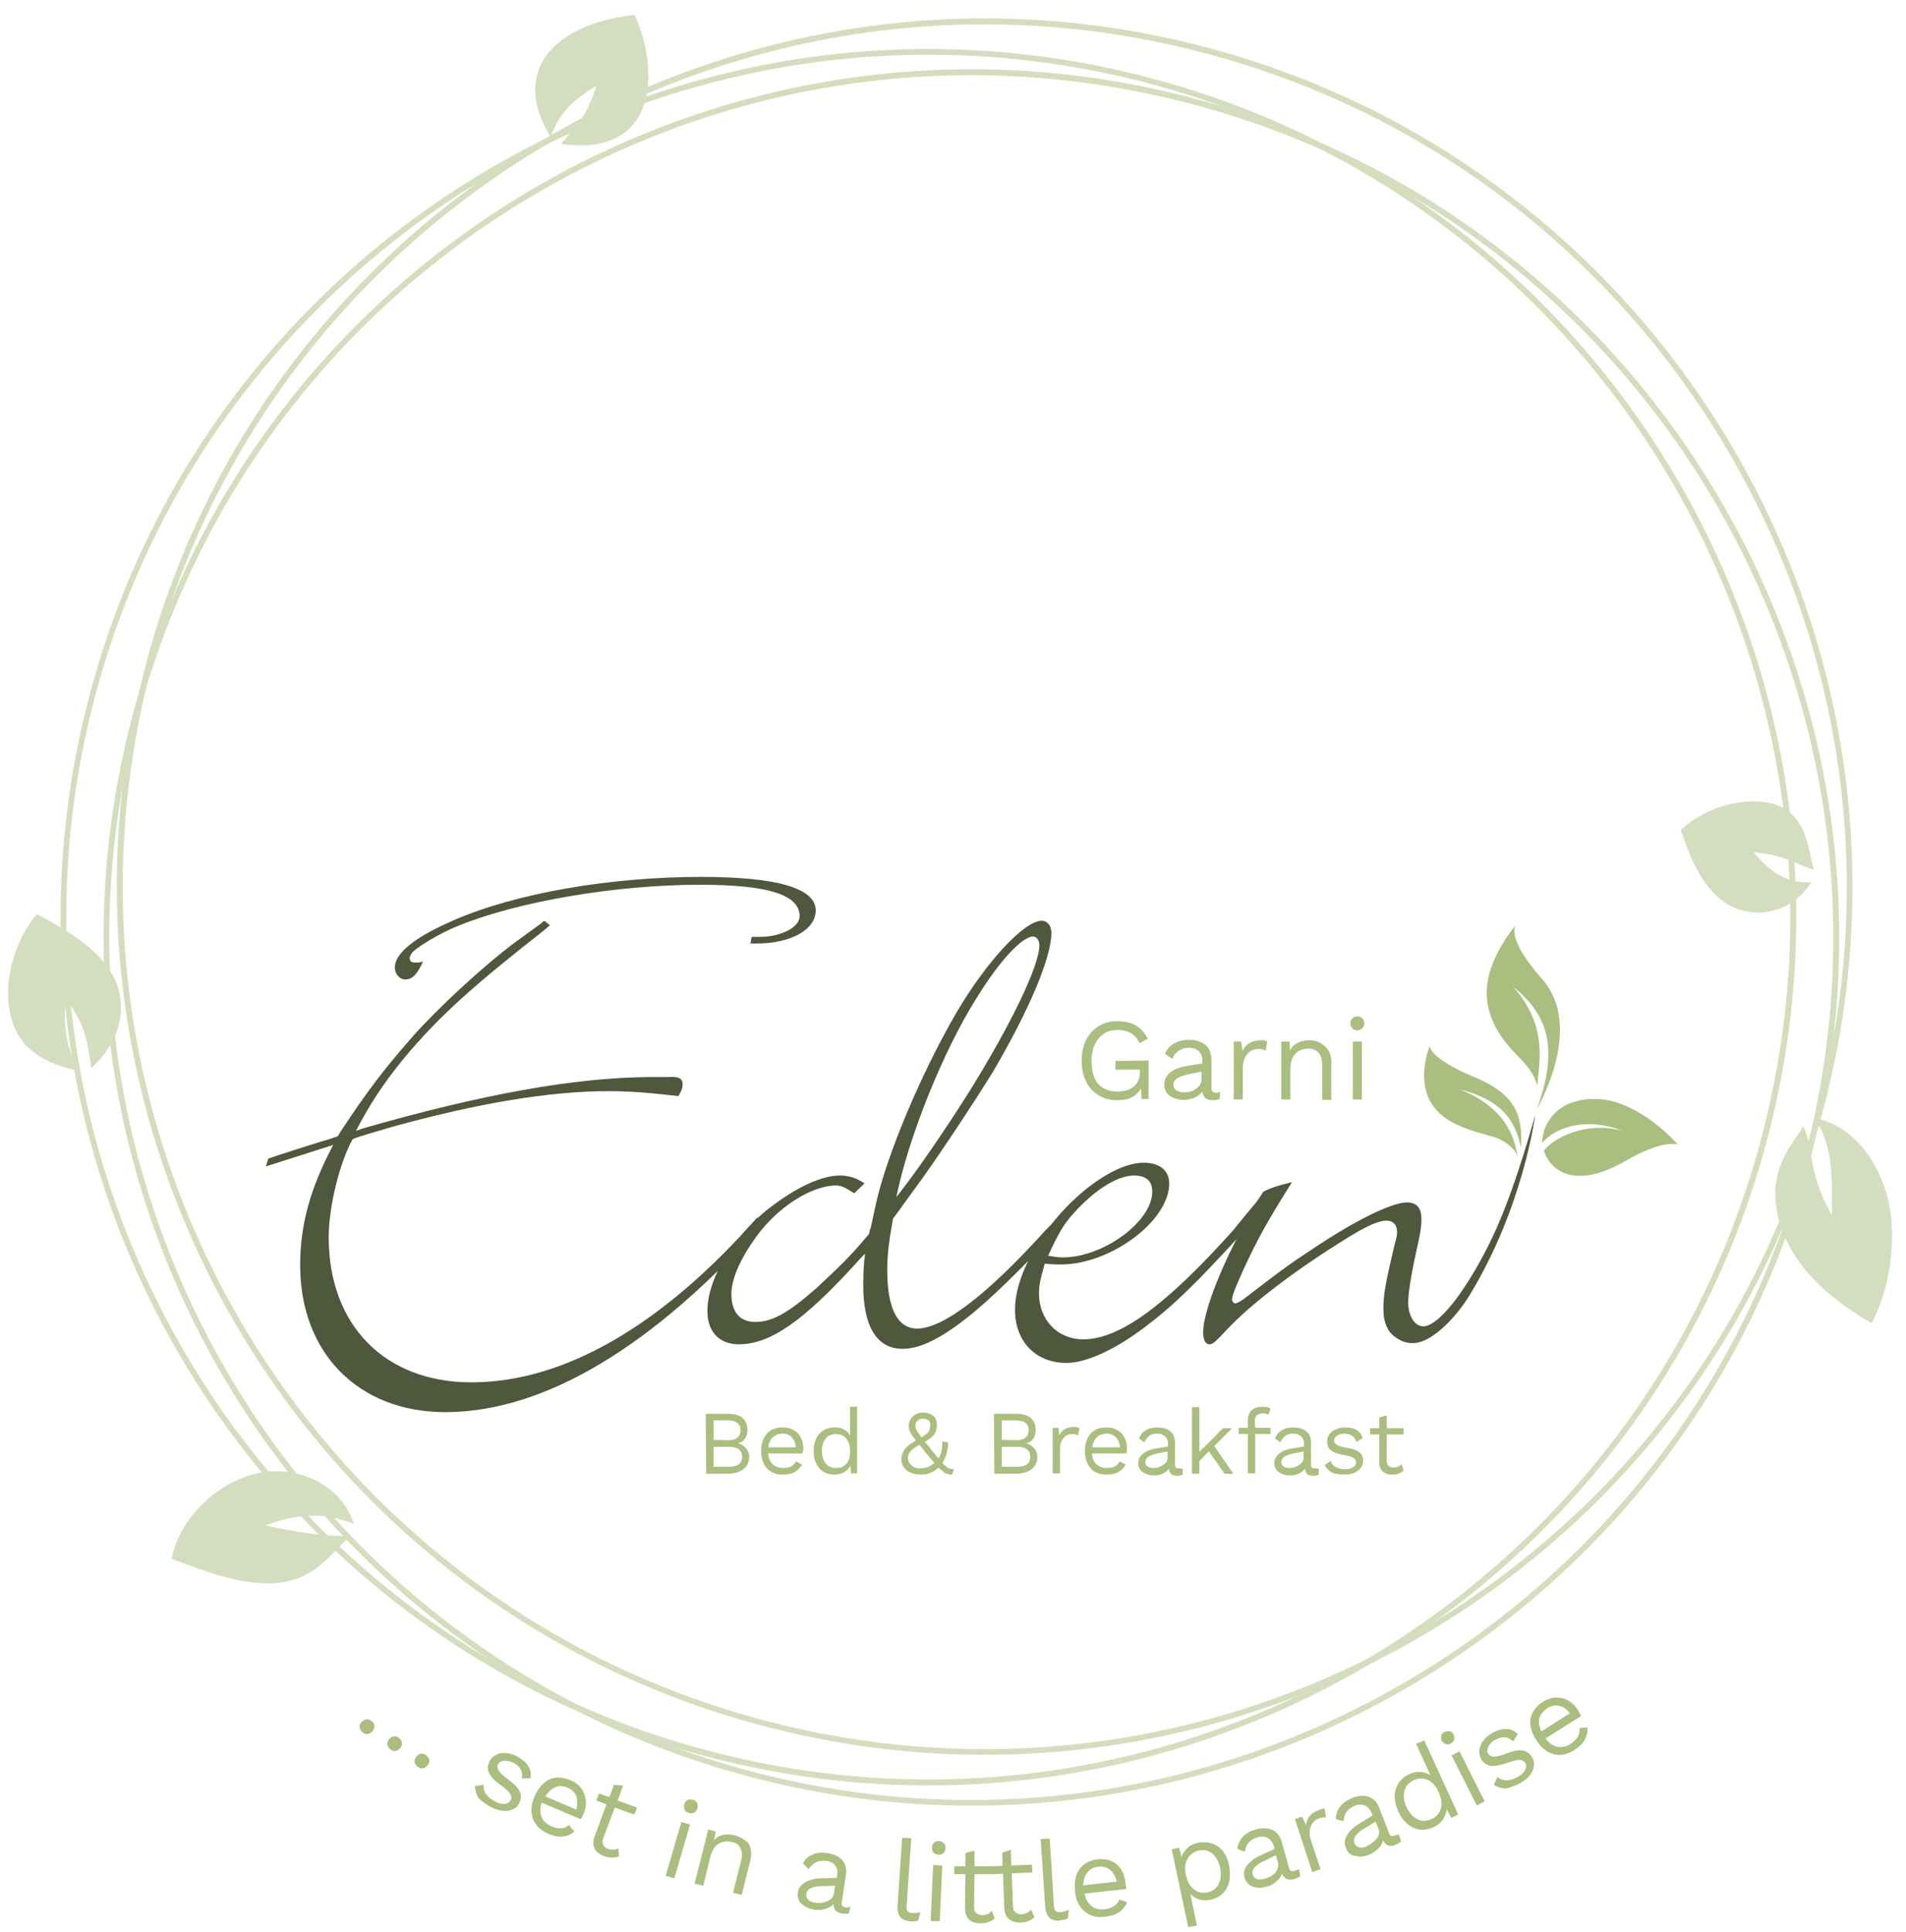 <?xml version="1.0" encoding="utf-8"?>
<!-- Generator: Adobe Illustrator 21.1.0, SVG Export Plug-In . SVG Version: 6.00 Build 0)  -->
<svg version="1.1" id="Ebene_1" xmlns="http://www.w3.org/2000/svg" xmlns:xlink="http://www.w3.org/1999/xlink" x="0px" y="0px"
	 viewBox="0 0 461 467" style="enable-background:new 0 0 461 467;" xml:space="preserve">
<style type="text/css">
	.st0{clip-path:url(#SVGID_2_);fill:#D4DEBF;}
	.st1{clip-path:url(#SVGID_4_);fill:#D4DEBF;}
	.st2{clip-path:url(#SVGID_6_);fill:#D4DEBF;}
	.st3{clip-path:url(#SVGID_8_);fill:#D4DEBF;}
	.st4{clip-path:url(#SVGID_10_);fill:#D4DEBF;}
	.st5{clip-path:url(#SVGID_12_);fill:#D4DEBF;}
	.st6{clip-path:url(#SVGID_14_);fill:#D4DEBF;}
	.st7{clip-path:url(#SVGID_16_);fill:#D4DEBF;}
	.st8{clip-path:url(#SVGID_18_);fill:#AABE80;}
	.st9{clip-path:url(#SVGID_20_);fill:#AABE80;}
	.st10{clip-path:url(#SVGID_22_);fill:#AABE80;}
	.st11{clip-path:url(#SVGID_24_);fill:#4F573D;}
	.st12{clip-path:url(#SVGID_26_);fill:#4F573D;}
	.st13{clip-path:url(#SVGID_28_);fill:#AABE80;}
	.st14{clip-path:url(#SVGID_30_);fill:#AABE80;}
	.st15{fill:#AABE80;}
</style>
<g>
	<g>
		<g>
			<defs>
				<rect id="SVGID_1_" x="2" y="3.6" width="455.5" height="462.4"/>
			</defs>
			<clipPath id="SVGID_2_">
				<use xlink:href="#SVGID_1_"  style="overflow:visible;"/>
			</clipPath>
			<path class="st0" d="M436.5,279.7C407.3,390.9,293,457.5,181.9,428.3C70.7,399,4.1,284.8,33.3,173.6
				C62.6,62.4,176.8-4.2,288,25.1C399.2,54.3,465.8,168.6,436.5,279.7 M32,173.2c-29.5,111.9,37.6,227,149.5,256.4
				c111.9,29.5,226.9-37.6,256.4-149.5S400.3,53.2,288.4,23.7S61.4,61.3,32,173.2"/>
		</g>
	</g>
	<g>
		<g>
			<defs>
				<rect id="SVGID_3_" x="2" y="3.6" width="455.5" height="462.4"/>
			</defs>
			<clipPath id="SVGID_4_">
				<use xlink:href="#SVGID_3_"  style="overflow:visible;"/>
			</clipPath>
			<path class="st1" d="M439.8,267.4C410.5,378.6,296.3,445.2,185.1,416C73.9,386.7,7.3,272.5,36.6,161.3
				C65.8,50.1,180.1-16.5,291.2,12.8C402.4,42,469,156.3,439.8,267.4 M35.2,160.9c-29.5,111.9,37.6,227,149.5,256.4
				c111.9,29.5,226.9-37.6,256.4-149.5S403.5,40.9,291.6,11.4S64.7,49,35.2,160.9"/>
		</g>
	</g>
	<g>
		<g>
			<defs>
				<rect id="SVGID_5_" x="2" y="3.6" width="455.5" height="462.4"/>
			</defs>
			<clipPath id="SVGID_6_">
				<use xlink:href="#SVGID_5_"  style="overflow:visible;"/>
			</clipPath>
			<path class="st2" d="M426.1,274.8C396.9,386,282.6,452.6,171.5,423.3C60.3,394.1-6.3,279.8,22.9,168.7
				C52.2,57.5,166.4-9.1,277.6,20.1C388.8,49.4,455.4,163.7,426.1,274.8 M21.6,168.3C-7.9,280.2,59.2,395.2,171.1,424.7
				S398,387.1,427.5,275.2S389.9,48.2,278,18.8C166.1-10.7,51,56.4,21.6,168.3"/>
		</g>
	</g>
	<g>
		<g>
			<defs>
				<rect id="SVGID_7_" x="2" y="3.6" width="455.5" height="462.4"/>
			</defs>
			<clipPath id="SVGID_8_">
				<use xlink:href="#SVGID_7_"  style="overflow:visible;"/>
			</clipPath>
			<path class="st3" d="M436.1,272.2c-0.5,1.3-1.4,2.2-2,3.2c-0.7,1-1.3,1.9-1.9,3c-1.1,2-2,4.1-2.4,6.4c-0.5,2.3-0.6,4.6-0.1,7.5
				c0.3,1.7,0.5,2.6,0.9,3.8c0.4,1.1,0.8,2.3,1.3,3.4c4,8.7,11.9,15.3,20.8,20.4c4.4-8.4,6-19.8,4.2-28.8c-0.4-2.2-1.2-4.6-1.8-5.9
				c-0.7-1.8-1.7-3.8-3.1-5.8s-3.1-3.9-5.3-5.6c-1.1-0.8-2.3-1.6-3.7-2.2c-0.7-0.3-1.4-0.6-2.1-0.8c-0.7-0.2-1.5-0.2-2.2-0.2
				c1.7,1.7,2.4,3.8,3,5.7c0.6,1.9,0.9,3.8,1.1,5.6c0.4,3.8,0.2,7.5,0.3,11.9c-0.6-1.2-1.2-2.2-1.7-3.2s-0.9-2-1.2-2.9
				c-0.7-1.8-1.1-3.3-1.5-4.9s-0.6-3.1-0.9-4.9C437.4,276.1,437.1,274,436.1,272.2"/>
		</g>
	</g>
	<g>
		<g>
			<defs>
				<rect id="SVGID_9_" x="2" y="3.6" width="455.5" height="462.4"/>
			</defs>
			<clipPath id="SVGID_10_">
				<use xlink:href="#SVGID_9_"  style="overflow:visible;"/>
			</clipPath>
			<path class="st4" d="M438.7,210.3c-1.2-5.1-1.8-8.6-3.5-11.2c-1.6-2.6-3.9-4.2-6.9-4.9s-6.7-0.6-10.6,0.4s-7.9,3-11.2,6.1
				c1.3,3.5,2.5,7,4.2,10s3.8,5.7,6.5,7.5s6.1,2.8,9.9,2.3s8.1-2.6,11-7.2c-3.1,0.2-5.7-0.5-7.9-1.8c-2.2-1.3-4.2-3.2-6.1-5.5
				c3.6,0.4,5.7,0.9,7.7,1.6C433.8,208.2,435.6,209.3,438.7,210.3"/>
		</g>
	</g>
	<g>
		<g>
			<defs>
				<rect id="SVGID_11_" x="2" y="3.6" width="455.5" height="462.4"/>
			</defs>
			<clipPath id="SVGID_12_">
				<use xlink:href="#SVGID_11_"  style="overflow:visible;"/>
			</clipPath>
			<path class="st5" d="M135.7,34.8c10.6,1.5,16.7-1.9,19.5-8c2.7-6.1,2-14.9-1.7-23.2c-7.7,0.8-15.5,3.4-20.1,8.3
				c-4.5,4.8-5.9,12.1-0.2,21.2c2-5.8,5.5-9,11-12.3C141.9,28.1,140.4,29.1,135.7,34.8"/>
		</g>
	</g>
	<g>
		<g>
			<defs>
				<rect id="SVGID_13_" x="2" y="3.6" width="455.5" height="462.4"/>
			</defs>
			<clipPath id="SVGID_14_">
				<use xlink:href="#SVGID_13_"  style="overflow:visible;"/>
			</clipPath>
			<path class="st6" d="M85.6,368.4c-0.4-1.4-1.1-2.7-1.8-3.9c-0.7-1.1-1.6-2.2-2.6-3.2c-0.9-0.9-2-1.7-3.1-2.4
				c-1.1-0.7-2.2-1.3-3.4-1.7c-4.6-1.9-9.5-1.9-14-0.6s-8.7,3.9-12.2,7.5c-3.4,3.5-6.1,8-7,12.8c4,1.4,8,3,11.9,4.1
				c4,1.1,7.9,1.8,11.5,1.8c3.7,0,7-0.8,10-2.6c3.1-1.8,5.7-4.8,9.6-8.7c-3.6-0.3-6.7-0.3-9.9-0.8c-3.2-0.4-6.5-1.1-10.4-1.9
				c4.5-1.7,7.4-2.2,10.4-2.3C77.7,366.3,80.8,366.6,85.6,368.4"/>
		</g>
	</g>
	<g>
		<g>
			<defs>
				<rect id="SVGID_15_" x="2" y="3.6" width="455.5" height="462.4"/>
			</defs>
			<clipPath id="SVGID_16_">
				<use xlink:href="#SVGID_15_"  style="overflow:visible;"/>
			</clipPath>
			<path class="st7" d="M22.1,258.2c4.1-3.7,6.2-7.8,6.9-11.7c0.7-3.8,0-7.4-1.6-10.5c-3.3-6.2-10.2-10.6-18.5-15
				c-5.3,6.3-8,15.9-6.6,23.3c0.7,3.7,2.2,6.9,4.9,9.3s6.5,4.2,11.8,5.3c-3-5.7-3.7-10.7-3.1-17.6C20.6,248.1,20.8,250.1,22.1,258.2
				"/>
		</g>
	</g>
	<g>
		<g>
			<defs>
				<rect id="SVGID_17_" x="2" y="3.6" width="455.5" height="462.4"/>
			</defs>
			<clipPath id="SVGID_18_">
				<use xlink:href="#SVGID_17_"  style="overflow:visible;"/>
			</clipPath>
			<path class="st8" d="M393.1,280.7c9.1-5.3,12.6-4,12.7-4c-0.1-0.1-6.6-7.8-15.5-10.4c-4.8-1.3-13.5-1.1-16.6,6.4
				c-0.3,0.7-0.7,2.2-0.7,3.6c3.5-4.1,11.3-6.2,19.4-2.9c-8.8-2.4-16.5,1.6-19,4.8C375.6,284.5,382.6,286.8,393.1,280.7"/>
		</g>
	</g>
	<g>
		<g>
			<defs>
				<rect id="SVGID_19_" x="2" y="3.6" width="455.5" height="462.4"/>
			</defs>
			<clipPath id="SVGID_20_">
				<use xlink:href="#SVGID_19_"  style="overflow:visible;"/>
			</clipPath>
			<path class="st9" d="M356.6,260.4c11,4.5,11.6,10.5,11.3,17.2c-1.5-7.3-5-11.6-14.9-14.3c9.6,3.9,13,9.6,14.1,16.4
				c-0.1-0.3-0.5-2.2-4.2-4.2c-2.9-1.5-12.3-2.3-16.4-8.3c-4.1-5.9-0.8-14.2-0.7-14.3C345.8,253,345.8,255.9,356.6,260.4"/>
		</g>
	</g>
	<g>
		<g>
			<defs>
				<rect id="SVGID_21_" x="2" y="3.6" width="455.5" height="462.4"/>
			</defs>
			<clipPath id="SVGID_22_">
				<use xlink:href="#SVGID_21_"  style="overflow:visible;"/>
			</clipPath>
			<path class="st10" d="M373,236.7c8.5,9.7,2.4,24.8-1.3,31.5c4.9-13.5,3.6-22.3-5.8-29.7c8.7,9.5,6.3,18.9,5.9,24
				c-0.2-0.4-0.3-2.8-4.4-6.9c-2.5-2.5-8.1-8.2-7.8-16.2c0.2-7.7,6.8-15.5,6.9-15.6C366.4,224.2,364.6,227.2,373,236.7"/>
		</g>
	</g>
	<g>
		<g>
			<defs>
				<rect id="SVGID_23_" x="2" y="3.6" width="455.5" height="462.4"/>
			</defs>
			<clipPath id="SVGID_24_">
				<use xlink:href="#SVGID_23_"  style="overflow:visible;"/>
			</clipPath>
			<path class="st11" d="M298.9,299.9c-4.5,8.8-7.9,17.9-7.9,22.2c0,1.9,0.6,2.9,1.5,2.9c0.8,0,1.3-0.4,4.2-3.5
				c6-6.4,16.6-14.4,28.5-21.8c5.6-3.5,8.3-4.6,10.2-4.6c1.5,0,2.5,1,2.5,2.7c0,0.8-0.2,1.9-0.6,3.1c-2.3,9.8-2.7,12.1-2.7,15.6
				c0,3.3,1.1,5.7,3.1,6.9c1.2,0.9,2.6,1.4,4.4,1.3c4.6-0.3,10.4-6.7,13.3-11.5c13.1-21.4,15.9-43.6,15.9-43.6s-4.4,16.4-9.5,27.7
				c-4.2,9.4-11.6,21.5-16.6,23.2c-2.7,0.9-4.6-2.1-4.6-5.6c0-2.1,0.6-6.2,1.9-12.1c1.2-5.2,1.3-6.7,1.3-8.1c0-2.7-1.2-4-3.5-4
				c-3.7,0-12.7,4.4-23.5,11.7c-4.4,2.9-5.6,3.7-14.1,10.2c-2.3,1.9-3.5,2.5-3.9,2.5s-0.8-0.4-0.8-1c0-1,1.2-3.7,2.9-7.5
				c3.5-7.5,5.8-11.6,11.6-20.8c-3.3,0.8-5,1.3-6.9,2.3c-1,1.4-2,3-3,4.7"/>
		</g>
	</g>
	<g>
		<g>
			<defs>
				<rect id="SVGID_25_" x="2" y="3.6" width="455.5" height="462.4"/>
			</defs>
			<clipPath id="SVGID_26_">
				<use xlink:href="#SVGID_25_"  style="overflow:visible;"/>
			</clipPath>
			<path class="st12" d="M253.5,303.6c2.3-5,3.7-7.6,6.2-10.3c5.2-5.8,10.7-9.1,14.5-9.1c2.9,0,4.5,1.2,4.5,3.9
				c0,7.2-11.8,15.9-21.7,15.9C255.8,304,255,303.8,253.5,303.6 M252.7,305.5c1.9,0.2,2.7,0.2,3.9,0.2c12,0,26.2-10.5,26.2-19.6
				c0-3.1-2.3-5-6.2-5c-7.8,0-19.8,9.5-26.4,20.9c-3.1,5.4-4.7,10.3-4.7,14.7c0,7.6,5,12.8,12.4,12.8c4.8,0,11.6-3.1,18.8-8.5
				c7.2-5.4,12.8-10.9,24.1-23.3c2.9-3.3,3.3-3.9,3.3-4.3c0-0.6,2.4-5.2,2-5.2s-7.8,9.2-7.8,9.2c-16.3,18.2-27.5,26.4-36.3,26.4
				c-6.2,0-10.7-4.7-10.7-11.1C251.3,310.5,251.7,309,252.7,305.5 M216.8,289.4c2.9-14.4,11.4-35.5,19.4-48.1
				c5.6-9.1,10.9-14.7,13.6-14.9c0.8,0,1.6,0.8,1.6,2.1c0,5-7,19.4-16.9,35.3C228.4,273.5,221.3,283.8,216.8,289.4 M209.1,286.1
				c-2.1-1.4-3.9-1.9-6-1.9c-4.1,0-9.7,2.5-15.3,6.6c-9.7,6.8-16.7,17.8-16.7,26.2c0,5,2.9,8,7.6,8c7.6,0,15.7-5.6,28.9-20.2
				l1.6-1.7c0,1-0.2,1.6-0.2,2.1c-0.2,2.7-0.2,3.7-0.2,5.6c0,9.9,3.3,15.3,9.5,15.3c5,0,11.3-3.5,20.2-11.4
				c5.8-5.2,13.8-13.4,18.2-18.4l1.2-1.4c0.6-0.6,0.8-1,0.8-1.4s-0.4-0.8-0.8-0.8s-0.8,0.2-1.6,1.2l-1.6,1.7l-1.9,1.9
				c-13.8,15.3-24.6,23.7-31,23.7c-4.7,0-7.2-4.9-7.2-14c0-3.3,0.2-6,1.4-12.6l1.2-1.6l3.9-5.4c4.7-6.2,14.9-21.7,19.2-28.7
				c8.7-14.9,14-27.4,14-33.4c0-1.7-1-2.9-2.3-2.9c-4.3,0-13.4,9.9-20.6,22.1c-8.3,14.2-16.9,34.3-19.6,46.6l-1.2,5.6
				c-0.2,0.2-0.2,0.6-0.4,1.4c-4.8,5.8-7.6,8.3-12.6,13c-7,6.2-10.9,8.3-14.9,8.3c-3.7,0-5.8-2.3-5.8-6.8c0-3.7,2.3-8.7,6-13.8
				c5.2-7.2,13.4-12.4,19.4-12.4c1.2,0,2.3,0.6,4.3,1.9L209.1,286.1z M183.1,294.4c-22.9,26-46.6,39.8-69.1,39.8
				c-20.9,0-34.5-13.8-34.5-35.1c0-7.4,2.7-18.2,5.8-23.7c1.9-0.8,5.4-1.7,9.3-2.9c20.9-5.8,38.4-8.7,52.6-8.7
				c5.2,0,10.1,0.4,16.9,1.2c0.8-1.4,1-2.1,1-2.9c0-1.4-1-1.9-3.7-1.7H160h-3.5c-17.8,0.2-39.8,4.1-68.7,12.4l-1.7,0.6
				c3.3-6.4,6.6-11.4,11.4-17.3c8.7-10.5,17.5-18.2,34.1-31.2l1.4-1.2l-1.2-1h-0.2c-0.2,0-0.4,0.2-0.8,0.6l-6.6,4.8
				c-7.2,5.4-18.2,15.5-24.4,22.5c-7,8-10.7,12.8-17.5,23.1l-0.6,1l-1.7,0.6l-2.7,0.8l-5.4,1.7c-4.3,1.4-5,1.6-7,2.3l-0.6,1.9
				l16.3-5.2c-5.6,10.5-8,19.4-8,29.1c0,21.1,14,35.5,35.1,35.5c24.1,0,50.8-16.1,77.8-46.7 M181.5,228.1h1.6c8.1,0,14.2-3.3,14.2-8
				c0-5.4-9.5-8.1-27.7-8.1c-21.9,0-44.8,3.9-59.9,10.5c-9.5,4.1-14.2,8-14.2,11.4c0,1.6,1.2,2.9,2.5,2.9c1.7,0,2.9-1.2,4.3-4.3
				c-0.4,0-0.8,0.2-1,0.2h-1c-0.8,0-1.2-0.4-1.2-1c0-0.8,0.6-1.6,1.9-2.5c2.3-1.7,6.6-4.1,9.9-5.4c14.2-5.8,38-9.9,58.4-9.9
				c16.1,0,24.1,2.3,24.1,7.6c0,2.7-4.5,5-9.7,5h-1.9L181.5,228.1z"/>
		</g>
	</g>
	<g>
		<g>
			<defs>
				<rect id="SVGID_27_" x="2" y="3.6" width="455.5" height="462.4"/>
			</defs>
			<clipPath id="SVGID_28_">
				<use xlink:href="#SVGID_27_"  style="overflow:visible;"/>
			</clipPath>
			<path class="st13" d="M339,354c-0.5,0.5-1.2,0.8-1.9,0.8c-0.5,0-0.9-0.1-1.2-0.4c-0.3-0.3-0.5-0.7-0.5-1.2v-6.4h4.1v-1.5h-4.1
				v-3.1l-1.8,0.5v2.6h-2.2v1.5h2.2v6.8c0,1,0.3,1.7,0.9,2.2s1.3,0.7,2.2,0.7c1.2,0,2.1-0.3,2.8-1L339,354z M325.1,356.5
				c0.9,0,1.7-0.1,2.4-0.4c0.7-0.3,1.2-0.7,1.6-1.2s0.6-1.1,0.6-1.7c0-0.9-0.3-1.6-0.9-2.1s-1.7-0.9-3.2-1.1
				c-1.1-0.2-1.9-0.4-2.3-0.7c-0.4-0.3-0.6-0.6-0.6-1.1c0-0.4,0.2-0.8,0.7-1.1c0.5-0.3,1.1-0.5,1.8-0.5c0.7,0,1.3,0.2,1.8,0.5
				s0.8,0.8,1.1,1.5l1.5-0.9c-0.3-0.9-0.8-1.6-1.5-2s-1.7-0.6-2.8-0.6c-0.9,0-1.6,0.2-2.3,0.5c-0.7,0.3-1.2,0.7-1.5,1.2
				c-0.4,0.5-0.5,1-0.5,1.7c0,0.6,0.1,1.1,0.4,1.6c0.3,0.4,0.7,0.8,1.3,1c0.6,0.3,1.5,0.5,2.5,0.7c1.1,0.2,1.8,0.4,2.2,0.7
				c0.4,0.3,0.6,0.6,0.6,1c0,0.5-0.2,0.9-0.7,1.2c-0.5,0.3-1.1,0.5-2,0.5c-0.8,0-1.6-0.2-2.2-0.5s-1-0.8-1.3-1.5l-1.4,1
				c0.4,0.8,1,1.4,1.9,1.9C323,356.3,324,356.5,325.1,356.5 M311.9,354.9c-0.6,0-1.1-0.1-1.5-0.4s-0.5-0.6-0.5-1
				c0-0.5,0.2-0.9,0.7-1.3c0.5-0.3,1.2-0.6,2.2-0.8l2.5-0.5v1.5c0,0.7-0.3,1.3-1,1.7C313.6,354.7,312.8,354.9,311.9,354.9
				 M317.9,355c-0.3,0-0.5-0.1-0.6-0.2s-0.2-0.3-0.2-0.6v-5.4c0-1.2-0.4-2.2-1.2-2.8c-0.8-0.6-1.8-0.9-3.1-0.9c-1.1,0-2,0.2-2.8,0.7
				s-1.3,1.1-1.6,2l1.3,0.9c0.3-0.7,0.7-1.2,1.2-1.6s1.2-0.5,1.9-0.5c0.8,0,1.4,0.2,1.9,0.7c0.5,0.4,0.7,1,0.7,1.8v0.6l-2.9,0.5
				c-1.4,0.2-2.5,0.7-3.2,1.3c-0.7,0.6-1.1,1.3-1.1,2.2c0,1,0.4,1.7,1.1,2.2s1.6,0.8,2.7,0.8c0.7,0,1.4-0.1,2.1-0.4s1.1-0.7,1.5-1.2
				c0.1,0.6,0.3,1,0.6,1.3c0.3,0.2,0.8,0.4,1.4,0.4c0.5,0,0.9-0.1,1.3-0.2l0.1-1.4C318.5,354.9,318.2,355,317.9,355 M303.5,343.6
				c0-1.3,0.7-1.9,2-1.9c0.5,0,0.9,0.1,1.3,0.3l0.5-1.4c-0.2-0.2-0.5-0.3-0.8-0.4s-0.7-0.1-1.1-0.1c-1.2,0-2.1,0.3-2.7,0.9
				s-0.9,1.4-0.9,2.4v1.8h-2.2v1.5h2.2v9.5h1.8v-9.5h3.7v-1.5h-3.7L303.5,343.6L303.5,343.6z M296.2,356.3h2.1l-4.6-6.7l4.3-4.3
				h-2.2l-5.7,5.7v-10.8h-1.8v16.1h1.8v-3.1l2.3-2.3L296.2,356.3z M279,354.9c-0.6,0-1.1-0.1-1.5-0.4c-0.4-0.2-0.5-0.6-0.5-1
				c0-0.5,0.2-0.9,0.7-1.3c0.5-0.3,1.2-0.6,2.2-0.8l2.5-0.5v1.5c0,0.7-0.3,1.3-1,1.7C280.7,354.7,279.9,354.9,279,354.9 M285,355
				c-0.3,0-0.5-0.1-0.6-0.2s-0.2-0.3-0.2-0.6v-5.4c0-1.2-0.4-2.2-1.2-2.8c-0.8-0.6-1.8-0.9-3.1-0.9c-1.1,0-2,0.2-2.8,0.7
				s-1.3,1.1-1.6,2l1.3,0.9c0.3-0.7,0.7-1.2,1.2-1.6s1.2-0.5,1.9-0.5c0.8,0,1.4,0.2,1.9,0.7c0.5,0.4,0.7,1,0.7,1.8v0.6l-2.9,0.5
				c-1.4,0.2-2.5,0.7-3.2,1.3c-0.7,0.6-1.1,1.3-1.1,2.2c0,1,0.4,1.7,1.1,2.2s1.6,0.8,2.7,0.8c0.7,0,1.4-0.1,2.1-0.4s1.1-0.7,1.5-1.2
				c0.1,0.6,0.3,1,0.6,1.3c0.3,0.2,0.8,0.4,1.4,0.4c0.5,0,0.9-0.1,1.3-0.2l0.1-1.4C285.6,354.9,285.3,355,285,355 M267.7,346.6
				c0.9,0,1.7,0.3,2.2,0.9c0.6,0.6,0.9,1.4,1,2.4h-6.7c0.1-1,0.5-1.8,1.1-2.4C265.9,346.9,266.7,346.6,267.7,346.6 M272.6,350.2
				c0-1-0.2-1.8-0.6-2.6c-0.4-0.8-0.9-1.4-1.7-1.8c-0.7-0.5-1.6-0.7-2.7-0.7c-1.7,0-2.9,0.5-3.8,1.5s-1.4,2.4-1.4,4.2
				c0,1.8,0.5,3.2,1.4,4.2s2.2,1.5,3.9,1.5c1.1,0,2.1-0.2,2.8-0.6c0.7-0.4,1.3-1,1.8-1.8l-1.5-0.8c-0.2,0.5-0.6,0.9-1.1,1.2
				c-0.5,0.3-1.2,0.4-2,0.4c-1,0-1.8-0.3-2.5-0.9s-1-1.5-1.1-2.6h8.3C272.6,351,272.6,350.6,272.6,350.2 M259.7,345
				c-1.7,0-2.9,0.7-3.5,2l-0.2-1.8h-1.4v11h1.8v-5.9c0-0.8,0.1-1.4,0.4-2c0.3-0.5,0.7-1,1.1-1.2c0.4-0.3,0.9-0.4,1.4-0.4
				c0.6,0,1,0.1,1.4,0.3l0.4-1.7C260.7,345.1,260.3,345,259.7,345 M242.3,354.6v-4.8h3.8c1,0,1.8,0.2,2.3,0.6s0.8,1,0.8,1.8
				s-0.3,1.4-0.8,1.8s-1.3,0.6-2.3,0.6H242.3z M242.3,348.1v-4.7h3.4c2.1,0,3.1,0.8,3.1,2.4c0,0.8-0.3,1.4-0.8,1.8s-1.3,0.6-2.3,0.6
				L242.3,348.1L242.3,348.1z M240.5,356.3h5.1c1.7,0,3-0.4,3.9-1.1s1.4-1.7,1.4-3c0-0.8-0.3-1.5-0.8-2.1s-1.2-1-2-1.2l0,0
				c0.8-0.1,1.4-0.5,1.8-1.1c0.4-0.6,0.6-1.3,0.6-2c0-1.3-0.4-2.3-1.2-3s-2.1-1-3.7-1h-5.2L240.5,356.3L240.5,356.3z M222.5,355
				c-0.8,0-1.5-0.2-2-0.7c-0.6-0.5-0.9-1.1-0.9-1.8c0-0.6,0.2-1.1,0.6-1.6c0.4-0.5,1.1-1,2.2-1.6l1.6,2c0.8,1,1.5,1.8,2,2.4
				c-0.5,0.4-1,0.7-1.6,1C223.8,354.9,223.2,355,222.5,355 M223.2,343c1.2,0,1.8,0.5,1.8,1.5c0,0.6-0.1,1.1-0.4,1.6
				c-0.3,0.5-0.9,0.9-1.7,1.4c-0.6-0.8-1-1.3-1.2-1.7c-0.2-0.4-0.3-0.7-0.3-1.1c0-0.5,0.2-0.9,0.5-1.2
				C222.2,343.2,222.6,343,223.2,343 M227.9,353.7c0.4-0.6,0.8-1.4,1-2.1c0.2-0.8,0.4-1.6,0.4-2.4v-0.5l-1.4-0.2c0,0.1,0,0.3,0,0.6
				c0,1.4-0.3,2.5-0.9,3.5l-1-1.2l-0.8-1c-0.7-0.9-1.2-1.5-1.5-1.8c1.1-0.7,1.9-1.3,2.3-1.9c0.4-0.6,0.6-1.3,0.6-2.2
				c0-1-0.3-1.8-1-2.3s-1.5-0.7-2.4-0.7c-0.7,0-1.3,0.2-1.8,0.5s-0.9,0.7-1.2,1.2s-0.4,1-0.4,1.6c0,0.5,0.1,1.1,0.4,1.5
				c0.2,0.5,0.7,1.1,1.3,2c-1.2,0.7-2.1,1.3-2.7,2.1c-0.5,0.7-0.8,1.5-0.8,2.4c0,0.7,0.2,1.4,0.6,1.9c0.4,0.6,0.9,1,1.6,1.3
				c0.7,0.3,1.5,0.5,2.4,0.5s1.7-0.1,2.4-0.4s1.4-0.7,2-1.3c0.7,0.7,1.3,1.1,1.7,1.4c0.5,0.2,1,0.3,1.6,0.3l0.4-1.3
				c-0.5,0-1-0.1-1.4-0.3C229,354.7,228.5,354.3,227.9,353.7 M202.2,354.9c-1.1,0-1.9-0.4-2.5-1.1c-0.6-0.8-0.9-1.8-0.9-3
				s0.3-2.3,0.9-3c0.6-0.8,1.5-1.1,2.5-1.1c1.1,0,1.9,0.4,2.5,1.1s0.9,1.7,0.9,2.9v0.3c0,1.2-0.3,2.2-0.9,2.9
				C204.1,354.6,203.2,354.9,202.2,354.9 M205.6,340.2v6.8c-0.4-0.6-0.8-1.1-1.5-1.4c-0.6-0.4-1.4-0.5-2.2-0.5
				c-1.5,0-2.8,0.5-3.7,1.5s-1.4,2.4-1.4,4.2c0,1.8,0.5,3.2,1.4,4.2s2.1,1.5,3.7,1.5c0.8,0,1.6-0.2,2.3-0.6s1.2-0.9,1.5-1.6l0.1,1.9
				h1.5v-16.1h-1.7L205.6,340.2L205.6,340.2z M189.3,346.6c0.9,0,1.7,0.3,2.2,0.9c0.6,0.6,0.9,1.4,1,2.4h-6.7c0.1-1,0.5-1.8,1.1-2.4
				C187.6,346.9,188.4,346.6,189.3,346.6 M194.3,350.2c0-1-0.2-1.8-0.6-2.6c-0.4-0.8-0.9-1.4-1.7-1.8c-0.7-0.5-1.6-0.7-2.7-0.7
				c-1.7,0-2.9,0.5-3.8,1.5c-0.9,1-1.4,2.4-1.4,4.2c0,1.8,0.5,3.2,1.4,4.2s2.2,1.5,3.9,1.5c1.1,0,2.1-0.2,2.8-0.6s1.3-1,1.8-1.8
				l-1.5-0.8c-0.2,0.5-0.6,0.9-1.1,1.2c-0.5,0.3-1.2,0.4-2,0.4c-1,0-1.8-0.3-2.5-0.9s-1-1.5-1.1-2.6h8.3
				C194.2,351,194.3,350.6,194.3,350.2 M172.6,354.6v-4.8h3.8c1,0,1.8,0.2,2.3,0.6s0.8,1,0.8,1.8s-0.3,1.4-0.8,1.8s-1.3,0.6-2.3,0.6
				H172.6z M172.6,348.1v-4.7h3.4c2.1,0,3.1,0.8,3.1,2.4c0,0.8-0.3,1.4-0.8,1.8s-1.3,0.6-2.3,0.6L172.6,348.1L172.6,348.1z
				 M170.8,356.3h5.1c1.7,0,3-0.4,3.9-1.1s1.4-1.7,1.4-3c0-0.8-0.3-1.5-0.8-2.1s-1.2-1-2-1.2l0,0c0.8-0.1,1.4-0.5,1.8-1.1
				c0.4-0.6,0.6-1.3,0.6-2c0-1.3-0.4-2.3-1.2-3s-2.1-1-3.7-1h-5.2L170.8,356.3L170.8,356.3z"/>
		</g>
	</g>
	<g>
		<g>
			<defs>
				<rect id="SVGID_29_" x="2" y="3.6" width="455.5" height="462.4"/>
			</defs>
			<clipPath id="SVGID_30_">
				<use xlink:href="#SVGID_29_"  style="overflow:visible;"/>
			</clipPath>
			<path class="st14" d="M329.4,251.8h-2.2v14h2.2V251.8z M328.3,249.1c0.5,0,0.9-0.2,1.2-0.5c0.3-0.3,0.5-0.7,0.5-1.2
				s-0.2-0.9-0.5-1.2s-0.7-0.5-1.2-0.5s-0.9,0.2-1.2,0.5c-0.3,0.3-0.5,0.7-0.5,1.2s0.2,0.9,0.5,1.2
				C327.4,248.9,327.8,249.1,328.3,249.1 M316.7,251.5c-1,0-2,0.2-2.8,0.6c-0.8,0.4-1.5,1-1.9,1.9l-0.1-2.2h-2v14h2.2v-7.4
				c0-1.1,0.2-2,0.6-2.8c0.4-0.7,1-1.3,1.6-1.6c0.7-0.3,1.4-0.5,2.1-0.5c1,0,1.9,0.3,2.5,1s0.9,1.7,0.9,3.2v8.2h2.2v-9
				c0-1.7-0.5-3-1.5-3.9C319.5,252,318.2,251.5,316.7,251.5 M305,251.5c-2.2,0-3.7,0.9-4.5,2.6l-0.3-2.3h-1.8v14h2.2v-7.6
				c0-1,0.2-1.8,0.5-2.5c0.4-0.7,0.8-1.2,1.4-1.6c0.6-0.3,1.2-0.5,1.8-0.5c0.7,0,1.3,0.1,1.8,0.4l0.4-2.2
				C306.2,251.6,305.7,251.5,305,251.5 M286.4,264.1c-0.8,0-1.4-0.2-1.9-0.5c-0.4-0.3-0.7-0.8-0.7-1.3c0-0.7,0.3-1.2,0.9-1.6
				s1.5-0.7,2.8-1l3.1-0.6v1.9c0,0.9-0.4,1.6-1.3,2.2C288.6,263.8,287.6,264.1,286.4,264.1 M294.1,264.2c-0.4,0-0.6-0.1-0.8-0.3
				s-0.3-0.4-0.3-0.8v-6.9c0-1.6-0.5-2.8-1.5-3.6s-2.3-1.2-4-1.2c-1.4,0-2.6,0.3-3.6,0.9c-1,0.6-1.7,1.4-2.1,2.5l1.7,1.2
				c0.4-0.9,0.9-1.5,1.6-2c0.7-0.4,1.5-0.7,2.4-0.7c1,0,1.8,0.3,2.4,0.8c0.6,0.6,0.9,1.3,0.9,2.2v0.8l-3.7,0.6
				c-1.8,0.3-3.1,0.8-4.1,1.6c-0.9,0.8-1.4,1.7-1.4,2.8c0,1.2,0.4,2.1,1.3,2.8c0.9,0.6,2,1,3.4,1c0.9,0,1.8-0.2,2.6-0.5
				c0.8-0.4,1.5-0.9,1.9-1.5c0.1,0.7,0.4,1.3,0.8,1.6c0.4,0.3,1,0.5,1.7,0.5c0.6,0,1.2-0.1,1.7-0.3l0.1-1.8
				C294.8,264.1,294.4,264.2,294.1,264.2 M269.8,256.5v2.1h5.9v0.6c0,1.5-0.5,2.7-1.5,3.5s-2.3,1.2-3.9,1.2c-2,0-3.6-0.6-4.7-1.9
				s-1.6-3.1-1.6-5.5c0-1.5,0.3-2.9,0.8-4s1.3-2,2.2-2.6c0.9-0.6,2-0.9,3.3-0.9s2.4,0.3,3.3,0.8c0.9,0.6,1.6,1.4,2,2.4l2-1.1
				c-0.7-1.4-1.7-2.5-2.9-3.2c-1.2-0.7-2.7-1-4.5-1c-1.7,0-3.2,0.4-4.5,1.2s-2.3,1.9-3,3.3c-0.7,1.4-1.1,3.1-1.1,5s0.4,3.6,1.1,5.1
				c0.7,1.4,1.7,2.5,3,3.3s2.8,1.2,4.5,1.2c1.4,0,2.6-0.2,3.5-0.7c1-0.5,1.7-1.2,2.3-2.1l0.1,2.5h1.7v-9.3L269.8,256.5L269.8,256.5z
				"/>
		</g>
	</g>
</g>
<path class="st15" d="M374.2,413c1-0.6,1.9-0.8,2.9-0.6c1,0.2,1.8,0.8,2.6,1.8l-6.9,4.4c-0.5-1.2-0.7-2.2-0.5-3.2
	C372.6,414.5,373.2,413.7,374.2,413 M381.7,413.5c-0.6-1-1.4-1.8-2.3-2.3c-0.9-0.6-1.9-0.8-3-0.8c-1.1,0-2.1,0.4-3.2,1
	c-1.7,1.1-2.7,2.5-3,4.1c-0.3,1.6,0.2,3.4,1.4,5.2c1.2,1.9,2.6,3,4.2,3.4c1.6,0.4,3.3,0.1,5-1c1.2-0.8,2-1.6,2.5-2.5
	c0.5-0.9,0.7-1.9,0.7-3l-2,0.2c0.1,0.7,0,1.3-0.3,2c-0.4,0.6-1,1.2-1.8,1.8c-1.1,0.7-2.1,0.9-3.2,0.7c-1.1-0.2-2-0.9-2.9-2l8.6-5.4
	C382.2,414.4,382,414,381.7,413.5 M367.7,431.1c1-0.6,1.8-1.2,2.3-1.9c0.6-0.7,0.9-1.5,1-2.2c0.1-0.8,0-1.5-0.4-2.1
	c-0.6-1-1.3-1.5-2.3-1.7c-1-0.2-2.4,0.1-4.1,0.8c-1.3,0.5-2.3,0.7-2.9,0.7c-0.6,0-1.1-0.3-1.4-0.8c-0.3-0.5-0.2-1,0.1-1.7
	c0.3-0.6,0.9-1.2,1.7-1.6s1.5-0.6,2.2-0.6c0.7,0,1.4,0.4,2.1,1l1.1-1.8c-0.9-0.8-1.8-1.2-2.8-1.2c-1,0-2.2,0.3-3.4,1
	c-0.9,0.5-1.6,1.1-2.2,1.9c-0.5,0.7-0.8,1.5-0.9,2.2c-0.1,0.7,0.1,1.4,0.4,2.1c0.4,0.7,0.8,1.1,1.4,1.4c0.5,0.3,1.2,0.4,2.1,0.3
	c0.8-0.1,1.9-0.3,3.1-0.8c1.3-0.4,2.2-0.7,2.8-0.6c0.6,0,1,0.3,1.3,0.7c0.3,0.5,0.3,1.1,0,1.7c-0.3,0.6-0.9,1.2-1.8,1.7
	c-0.9,0.5-1.8,0.8-2.6,0.8c-0.9,0-1.6-0.2-2.3-0.8l-0.9,1.9c0.9,0.6,2,0.9,3.1,0.9C365.4,432.1,366.6,431.7,367.7,431.1 M353,423.4
	l-1.9,1l6.1,12.1l1.9-1L353,423.4z M350.9,421.5c0.4-0.2,0.7-0.5,0.8-0.9c0.1-0.4,0.1-0.8-0.1-1.2c-0.2-0.4-0.5-0.7-0.9-0.8
	c-0.4-0.1-0.8-0.1-1.3,0.1c-0.4,0.2-0.7,0.5-0.8,0.9c-0.1,0.4-0.1,0.8,0.1,1.2c0.2,0.4,0.5,0.7,0.9,0.8
	C350.1,421.8,350.5,421.8,350.9,421.5 M346.2,439.8c-1.2,0.5-2.3,0.6-3.4,0c-1.1-0.5-1.9-1.5-2.6-2.9c-0.7-1.4-0.8-2.7-0.5-3.9
	c0.3-1.2,1-2,2.2-2.6c1.2-0.5,2.3-0.6,3.4-0.1c1.1,0.5,1.9,1.4,2.6,2.8l0.1,0.3c0.6,1.4,0.8,2.6,0.5,3.8
	C348.1,438.5,347.4,439.3,346.2,439.8 M342.5,421.6l3.5,7.6c-0.7-0.5-1.5-0.7-2.4-0.8c-0.9-0.1-1.8,0.1-2.7,0.5
	c-1.7,0.8-2.8,2-3.3,3.6c-0.5,1.6-0.3,3.4,0.6,5.4c0.9,2,2.1,3.3,3.7,4c1.5,0.7,3.2,0.6,4.9-0.2c0.9-0.4,1.7-1,2.2-1.8
	c0.5-0.8,0.8-1.6,0.9-2.5l1.1,2.1l1.7-0.8l-8.2-17.9L342.5,421.6z M330.5,446.4c-0.7,0.3-1.3,0.4-1.8,0.2c-0.5-0.1-0.9-0.4-1.1-1
	c-0.2-0.6-0.1-1.2,0.3-1.8c0.4-0.6,1.1-1.2,2.2-1.8l2.6-1.6l0.7,1.7c0.3,0.8,0.2,1.6-0.4,2.4C332.3,445.3,331.5,445.9,330.5,446.4
	 M337.3,443.8c-0.3,0.1-0.6,0.1-0.8,0.1c-0.2-0.1-0.4-0.3-0.5-0.6l-2.4-6.2c-0.5-1.4-1.4-2.3-2.6-2.7s-2.5-0.3-4,0.3
	c-1.2,0.5-2.2,1.2-2.9,2.1c-0.7,0.9-1,1.9-1,3l1.9,0.5c0-0.9,0.3-1.7,0.7-2.3c0.5-0.6,1.1-1.1,1.9-1.4c0.9-0.4,1.7-0.4,2.5-0.1
	c0.7,0.3,1.2,0.9,1.6,1.7l0.3,0.7l-3.1,1.9c-1.5,0.9-2.5,1.8-3.1,2.9c-0.6,1-0.7,2-0.3,3c0.4,1.1,1.1,1.8,2.2,2s2.2,0.2,3.4-0.3
	c0.8-0.3,1.5-0.8,2.2-1.4c0.6-0.6,1-1.3,1.2-2c0.4,0.6,0.8,1,1.3,1.2c0.5,0.1,1.1,0.1,1.7-0.2c0.5-0.2,1-0.5,1.4-0.8l-0.5-1.6
	C338,443.5,337.7,443.6,337.3,443.8 M319.2,437.5c-2,0.7-3.1,1.9-3.3,3.7l-1-2l-1.7,0.6l4.2,12.8l2-0.7l-2.3-6.9
	c-0.3-0.9-0.4-1.7-0.3-2.5c0.1-0.8,0.4-1.4,0.8-1.9c0.4-0.5,0.9-0.8,1.4-1c0.7-0.2,1.2-0.3,1.7-0.2l-0.3-2.1
	C320.3,437.2,319.8,437.3,319.2,437.5 M305.9,454.2c-0.7,0.2-1.4,0.2-1.9,0.1c-0.5-0.2-0.8-0.5-1-1.1c-0.2-0.6,0-1.2,0.4-1.7
	c0.5-0.5,1.2-1.1,2.4-1.6l2.8-1.4l0.5,1.8c0.2,0.8,0,1.6-0.6,2.4C307.9,453.4,307,453.9,305.9,454.2 M313,452.3
	c-0.3,0.1-0.6,0.1-0.8,0c-0.2-0.1-0.3-0.3-0.4-0.6l-1.8-6.4c-0.4-1.5-1.2-2.4-2.3-2.9c-1.1-0.5-2.5-0.5-4-0.1
	c-1.3,0.4-2.3,0.9-3.1,1.8c-0.8,0.8-1.2,1.8-1.3,2.9l1.8,0.7c0.1-0.9,0.4-1.7,1-2.3c0.5-0.6,1.2-1,2.1-1.2c1-0.3,1.8-0.2,2.5,0.2
	s1.1,1,1.4,1.9l0.2,0.7l-3.3,1.5c-1.6,0.7-2.7,1.6-3.4,2.5c-0.7,1-0.9,1.9-0.6,2.9c0.3,1.1,1,1.9,2,2.2c1,0.4,2.1,0.4,3.4,0
	c0.9-0.2,1.6-0.6,2.3-1.2c0.7-0.6,1.1-1.2,1.4-1.9c0.3,0.7,0.7,1.1,1.2,1.3c0.5,0.2,1,0.2,1.7,0c0.6-0.2,1.1-0.4,1.5-0.7l-0.3-1.7
	C313.7,452.1,313.4,452.2,313,452.3 M292.1,457.5c-1.3,0.3-2.4,0-3.3-0.7c-0.9-0.7-1.6-1.8-1.9-3.3l-0.1-0.3
	c-0.3-1.5-0.2-2.7,0.4-3.8c0.6-1,1.5-1.7,2.7-2c1.3-0.3,2.4,0,3.3,0.7c0.9,0.8,1.6,1.9,1.9,3.4c0.3,1.5,0.2,2.8-0.3,3.9
	C294.3,456.5,293.4,457.2,292.1,457.5 M289.8,445.5c-1,0.2-1.9,0.6-2.6,1.3c-0.7,0.6-1.2,1.4-1.4,2.2l-0.6-2.3l-1.8,0.4l4,18.8
	l2.1-0.4l-1.6-7.6c0.6,0.6,1.3,1.1,2.1,1.3c0.9,0.3,1.8,0.3,2.7,0.1c1.8-0.4,3.2-1.3,4-2.8c0.8-1.5,1-3.2,0.6-5.4
	c-0.4-2.1-1.3-3.7-2.7-4.7C293.3,445.5,291.7,445.2,289.8,445.5 M265.7,451.3c1.1-0.1,2.1,0.1,2.8,0.8c0.8,0.6,1.3,1.6,1.6,2.8
	l-8.1,0.9c0-1.3,0.4-2.3,1-3.1C263.6,451.9,264.5,451.4,265.7,451.3 M272.2,455.1c-0.1-1.2-0.5-2.2-1-3.1c-0.6-0.9-1.3-1.6-2.3-2
	c-1-0.5-2.1-0.6-3.3-0.5c-2,0.2-3.5,1-4.5,2.4c-1,1.4-1.3,3.1-1.1,5.3c0.2,2.2,1,3.8,2.3,4.9c1.3,1.1,2.9,1.6,5,1.3
	c1.4-0.2,2.5-0.5,3.4-1.1c0.8-0.6,1.5-1.4,1.9-2.4l-1.9-0.7c-0.2,0.7-0.6,1.2-1.2,1.6c-0.6,0.4-1.4,0.7-2.4,0.8
	c-1.2,0.1-2.3-0.1-3.1-0.8c-0.9-0.7-1.4-1.7-1.7-3l10.1-1.1C272.3,456.1,272.3,455.6,272.2,455.1 M253.9,444.5l-2.2,0.1l1.1,16.3
	c0.1,1.2,0.4,2.1,1,2.7c0.6,0.6,1.4,0.8,2.5,0.7c0.7-0.1,1.4-0.2,2-0.5l0.2-2.1c-0.4,0.2-0.7,0.3-1,0.4c-0.3,0.1-0.6,0.1-1,0.2
	c-0.6,0-0.9-0.1-1.2-0.3c-0.2-0.2-0.4-0.7-0.4-1.4L253.9,444.5z M249.4,461.7c-0.6,0.7-1.4,1-2.3,1.1c-0.6,0-1.1-0.1-1.5-0.5
	c-0.4-0.3-0.6-0.8-0.6-1.5l-0.3-7.9l5-0.2l-0.1-1.9l-5,0.2l-0.1-3.8l-2.1,0.7l0.1,3.2l-2.7,0.1l0.1,1.9l2.7-0.1l0.3,8.3
	c0.1,1.2,0.4,2.1,1.2,2.7c0.7,0.6,1.6,0.8,2.7,0.8c1.4,0,2.6-0.5,3.4-1.3L249.4,461.7z M239.9,462c-0.7,0.7-1.4,1-2.3,1
	c-0.6,0-1.1-0.2-1.5-0.5c-0.4-0.3-0.5-0.8-0.5-1.5l0.1-7.9l5,0l0-1.9l-5,0l0-3.8l-2.2,0.6l0,3.2l-2.7,0l0,1.9l2.7,0l-0.1,8.3
	c0,1.2,0.4,2.1,1,2.7c0.7,0.6,1.6,0.9,2.7,0.9c1.4,0,2.6-0.4,3.5-1.2L239.9,462z M227.9,451l-2.2-0.1l-0.6,13.5l2.2,0.1L227.9,451z
	 M227,448.4c0.5,0,0.9-0.1,1.2-0.4c0.3-0.3,0.5-0.7,0.5-1.2c0-0.5-0.1-0.9-0.4-1.2c-0.3-0.3-0.7-0.5-1.2-0.5c-0.5,0-0.9,0.1-1.2,0.4
	c-0.3,0.3-0.5,0.7-0.5,1.2c0,0.5,0.1,0.9,0.4,1.2C226.1,448.2,226.5,448.4,227,448.4 M220.4,444.4l-2.2-0.1l-1.1,16.3
	c-0.1,1.2,0.1,2.1,0.6,2.8c0.5,0.6,1.3,1,2.4,1.1c0.7,0.1,1.4,0,2-0.2l0.5-2c-0.4,0.1-0.7,0.2-1,0.2c-0.3,0-0.6,0-1,0
	c-0.6,0-0.9-0.2-1.1-0.5c-0.2-0.3-0.3-0.8-0.2-1.4L220.4,444.4z M197.2,460c-0.8-0.1-1.3-0.3-1.7-0.7c-0.4-0.4-0.5-0.8-0.5-1.4
	c0.1-0.6,0.5-1.1,1.1-1.4c0.6-0.3,1.6-0.5,2.8-0.5l3.1-0.1l-0.3,1.8c-0.1,0.9-0.6,1.5-1.5,1.9C199.3,460,198.3,460.2,197.2,460
	 M204.4,461.1c-0.4-0.1-0.6-0.2-0.7-0.4c-0.1-0.2-0.2-0.4-0.1-0.8l1-6.6c0.2-1.5-0.1-2.7-0.9-3.6c-0.8-0.9-2.1-1.5-3.7-1.7
	c-1.3-0.2-2.5-0.1-3.5,0.4c-1.1,0.4-1.8,1.1-2.3,2.1l1.4,1.4c0.5-0.8,1.1-1.3,1.8-1.7c0.7-0.3,1.5-0.4,2.4-0.3
	c1,0.1,1.7,0.5,2.2,1.1c0.5,0.6,0.6,1.4,0.5,2.3l-0.1,0.7l-3.6,0.1c-1.7,0-3.1,0.4-4.1,1c-1,0.6-1.6,1.4-1.7,2.4
	c-0.2,1.2,0.1,2.1,0.9,2.8c0.8,0.7,1.8,1.2,3.1,1.4c0.9,0.1,1.7,0.1,2.6-0.2c0.8-0.2,1.5-0.6,2-1.2c0,0.7,0.2,1.3,0.5,1.6
	c0.4,0.4,0.9,0.6,1.6,0.7c0.6,0.1,1.1,0.1,1.6,0l0.4-1.7C205.1,461.2,204.8,461.2,204.4,461.1 M177.6,443.7c-1-0.2-1.9-0.3-2.7-0.1
	c-0.9,0.2-1.6,0.6-2.2,1.3l0.4-2.1l-1.8-0.5l-3.3,13.1l2.1,0.5l1.7-7c0.3-1,0.7-1.9,1.2-2.5c0.6-0.6,1.2-1,1.9-1.1
	c0.7-0.2,1.4-0.1,2.1,0c1,0.2,1.7,0.7,2.1,1.5c0.4,0.8,0.5,1.8,0.1,3.2l-1.9,7.6l2.1,0.5l2.1-8.4c0.4-1.6,0.2-3-0.5-4.1
	C180.2,444.8,179.1,444.1,177.6,443.7 M166.9,441.1l-2.1-0.6l-3.8,13l2.1,0.6L166.9,441.1z M166.6,438.3c0.5,0.1,0.9,0.1,1.3-0.1
	c0.4-0.2,0.6-0.5,0.8-1c0.1-0.5,0.1-0.9-0.1-1.3c-0.2-0.4-0.5-0.6-1-0.8c-0.5-0.1-0.9-0.1-1.3,0.1c-0.4,0.2-0.6,0.5-0.8,1
	c-0.1,0.5-0.1,0.9,0.1,1.3C165.8,437.9,166.1,438.2,166.6,438.3 M149.6,446.9c-0.9,0.4-1.7,0.4-2.5,0.1c-0.6-0.2-1-0.5-1.2-1
	c-0.2-0.4-0.2-1,0-1.6l2.8-7.4l4.7,1.7l0.7-1.7l-4.7-1.7l1.3-3.6l-2.2-0.2l-1.1,3l-2.5-0.9l-0.7,1.7l2.5,0.9l-2.9,7.8
	c-0.4,1.2-0.4,2.1,0,2.9c0.4,0.8,1.2,1.4,2.2,1.8c1.3,0.5,2.6,0.5,3.7,0.1L149.6,446.9z M137.3,432.2c1,0.4,1.7,1.1,2.1,2.1
	c0.3,0.9,0.3,2,0,3.2l-7.5-3.2c0.7-1.1,1.5-1.8,2.4-2.2C135.2,431.7,136.2,431.7,137.3,432.2 M141.1,438.6c0.5-1.1,0.7-2.2,0.6-3.2
	c-0.1-1.1-0.4-2-1-2.9c-0.6-0.9-1.5-1.6-2.7-2.1c-1.9-0.8-3.6-0.9-5.1-0.2c-1.5,0.7-2.7,2.1-3.6,4.1c-0.9,2-1,3.8-0.4,5.4
	c0.6,1.6,1.8,2.8,3.7,3.6c1.3,0.6,2.4,0.8,3.5,0.7s2-0.5,2.8-1.2l-1.3-1.6c-0.5,0.5-1.1,0.8-1.8,0.8c-0.7,0.1-1.6-0.1-2.5-0.5
	c-1.1-0.5-1.9-1.2-2.3-2.2c-0.4-1-0.4-2.2,0-3.5l9.4,4C140.7,439.5,140.9,439.1,141.1,438.6 M118.8,436.9c1,0.5,2,0.8,2.9,0.9
	c0.9,0.1,1.7,0,2.4-0.4c0.7-0.3,1.2-0.8,1.5-1.5c0.5-1,0.5-1.9,0.1-2.8c-0.4-0.9-1.4-1.9-2.9-3c-1.1-0.8-1.8-1.5-2.2-2
	c-0.3-0.5-0.4-1.1-0.1-1.6c0.2-0.5,0.7-0.7,1.4-0.8c0.7-0.1,1.5,0.1,2.3,0.5c0.8,0.4,1.4,0.9,1.7,1.5c0.4,0.6,0.5,1.4,0.3,2.3
	l2.1-0.1c0.2-1.1,0-2.2-0.6-3c-0.5-0.9-1.5-1.6-2.7-2.3c-0.9-0.5-1.9-0.7-2.8-0.8c-0.9,0-1.7,0.1-2.3,0.5c-0.7,0.4-1.2,0.9-1.5,1.5
	c-0.3,0.7-0.5,1.3-0.4,1.9c0.1,0.6,0.4,1.2,0.9,1.9c0.5,0.6,1.3,1.4,2.4,2.1c1.1,0.8,1.8,1.5,2.1,2c0.3,0.5,0.4,1,0.1,1.5
	c-0.3,0.5-0.7,0.8-1.4,0.9c-0.7,0.1-1.5-0.1-2.4-0.6c-0.9-0.5-1.6-1-2.1-1.7c-0.5-0.7-0.7-1.5-0.6-2.3l-2.1,0.3c0,1.1,0.3,2.1,1,3.1
	C116.7,435.6,117.6,436.3,118.8,436.9 M89.7,416c-0.4-0.3-0.9-0.4-1.3-0.3c-0.4,0.1-0.8,0.4-1.1,0.8c-0.3,0.4-0.4,0.9-0.3,1.3
	c0.1,0.4,0.4,0.8,0.8,1.1c0.4,0.3,0.9,0.4,1.3,0.3c0.4-0.1,0.8-0.4,1.1-0.8s0.4-0.9,0.3-1.3C90.5,416.6,90.2,416.2,89.7,416
	 M96.4,420.1c-0.4-0.3-0.9-0.4-1.3-0.3c-0.4,0.1-0.8,0.4-1.1,0.8c-0.3,0.4-0.4,0.9-0.3,1.3c0.1,0.4,0.4,0.8,0.8,1.1
	c0.4,0.3,0.9,0.4,1.3,0.3c0.4-0.1,0.8-0.4,1.1-0.8c0.3-0.4,0.4-0.9,0.3-1.3C97.1,420.8,96.8,420.4,96.4,420.1 M103,424.3
	c-0.4-0.3-0.9-0.4-1.3-0.3c-0.4,0.1-0.8,0.4-1.1,0.8c-0.3,0.4-0.4,0.9-0.3,1.3c0.1,0.4,0.4,0.8,0.8,1.1c0.4,0.3,0.9,0.4,1.3,0.3
	c0.4-0.1,0.8-0.4,1.1-0.8c0.3-0.4,0.4-0.9,0.3-1.3C103.7,425,103.4,424.6,103,424.3"/>
</svg>
